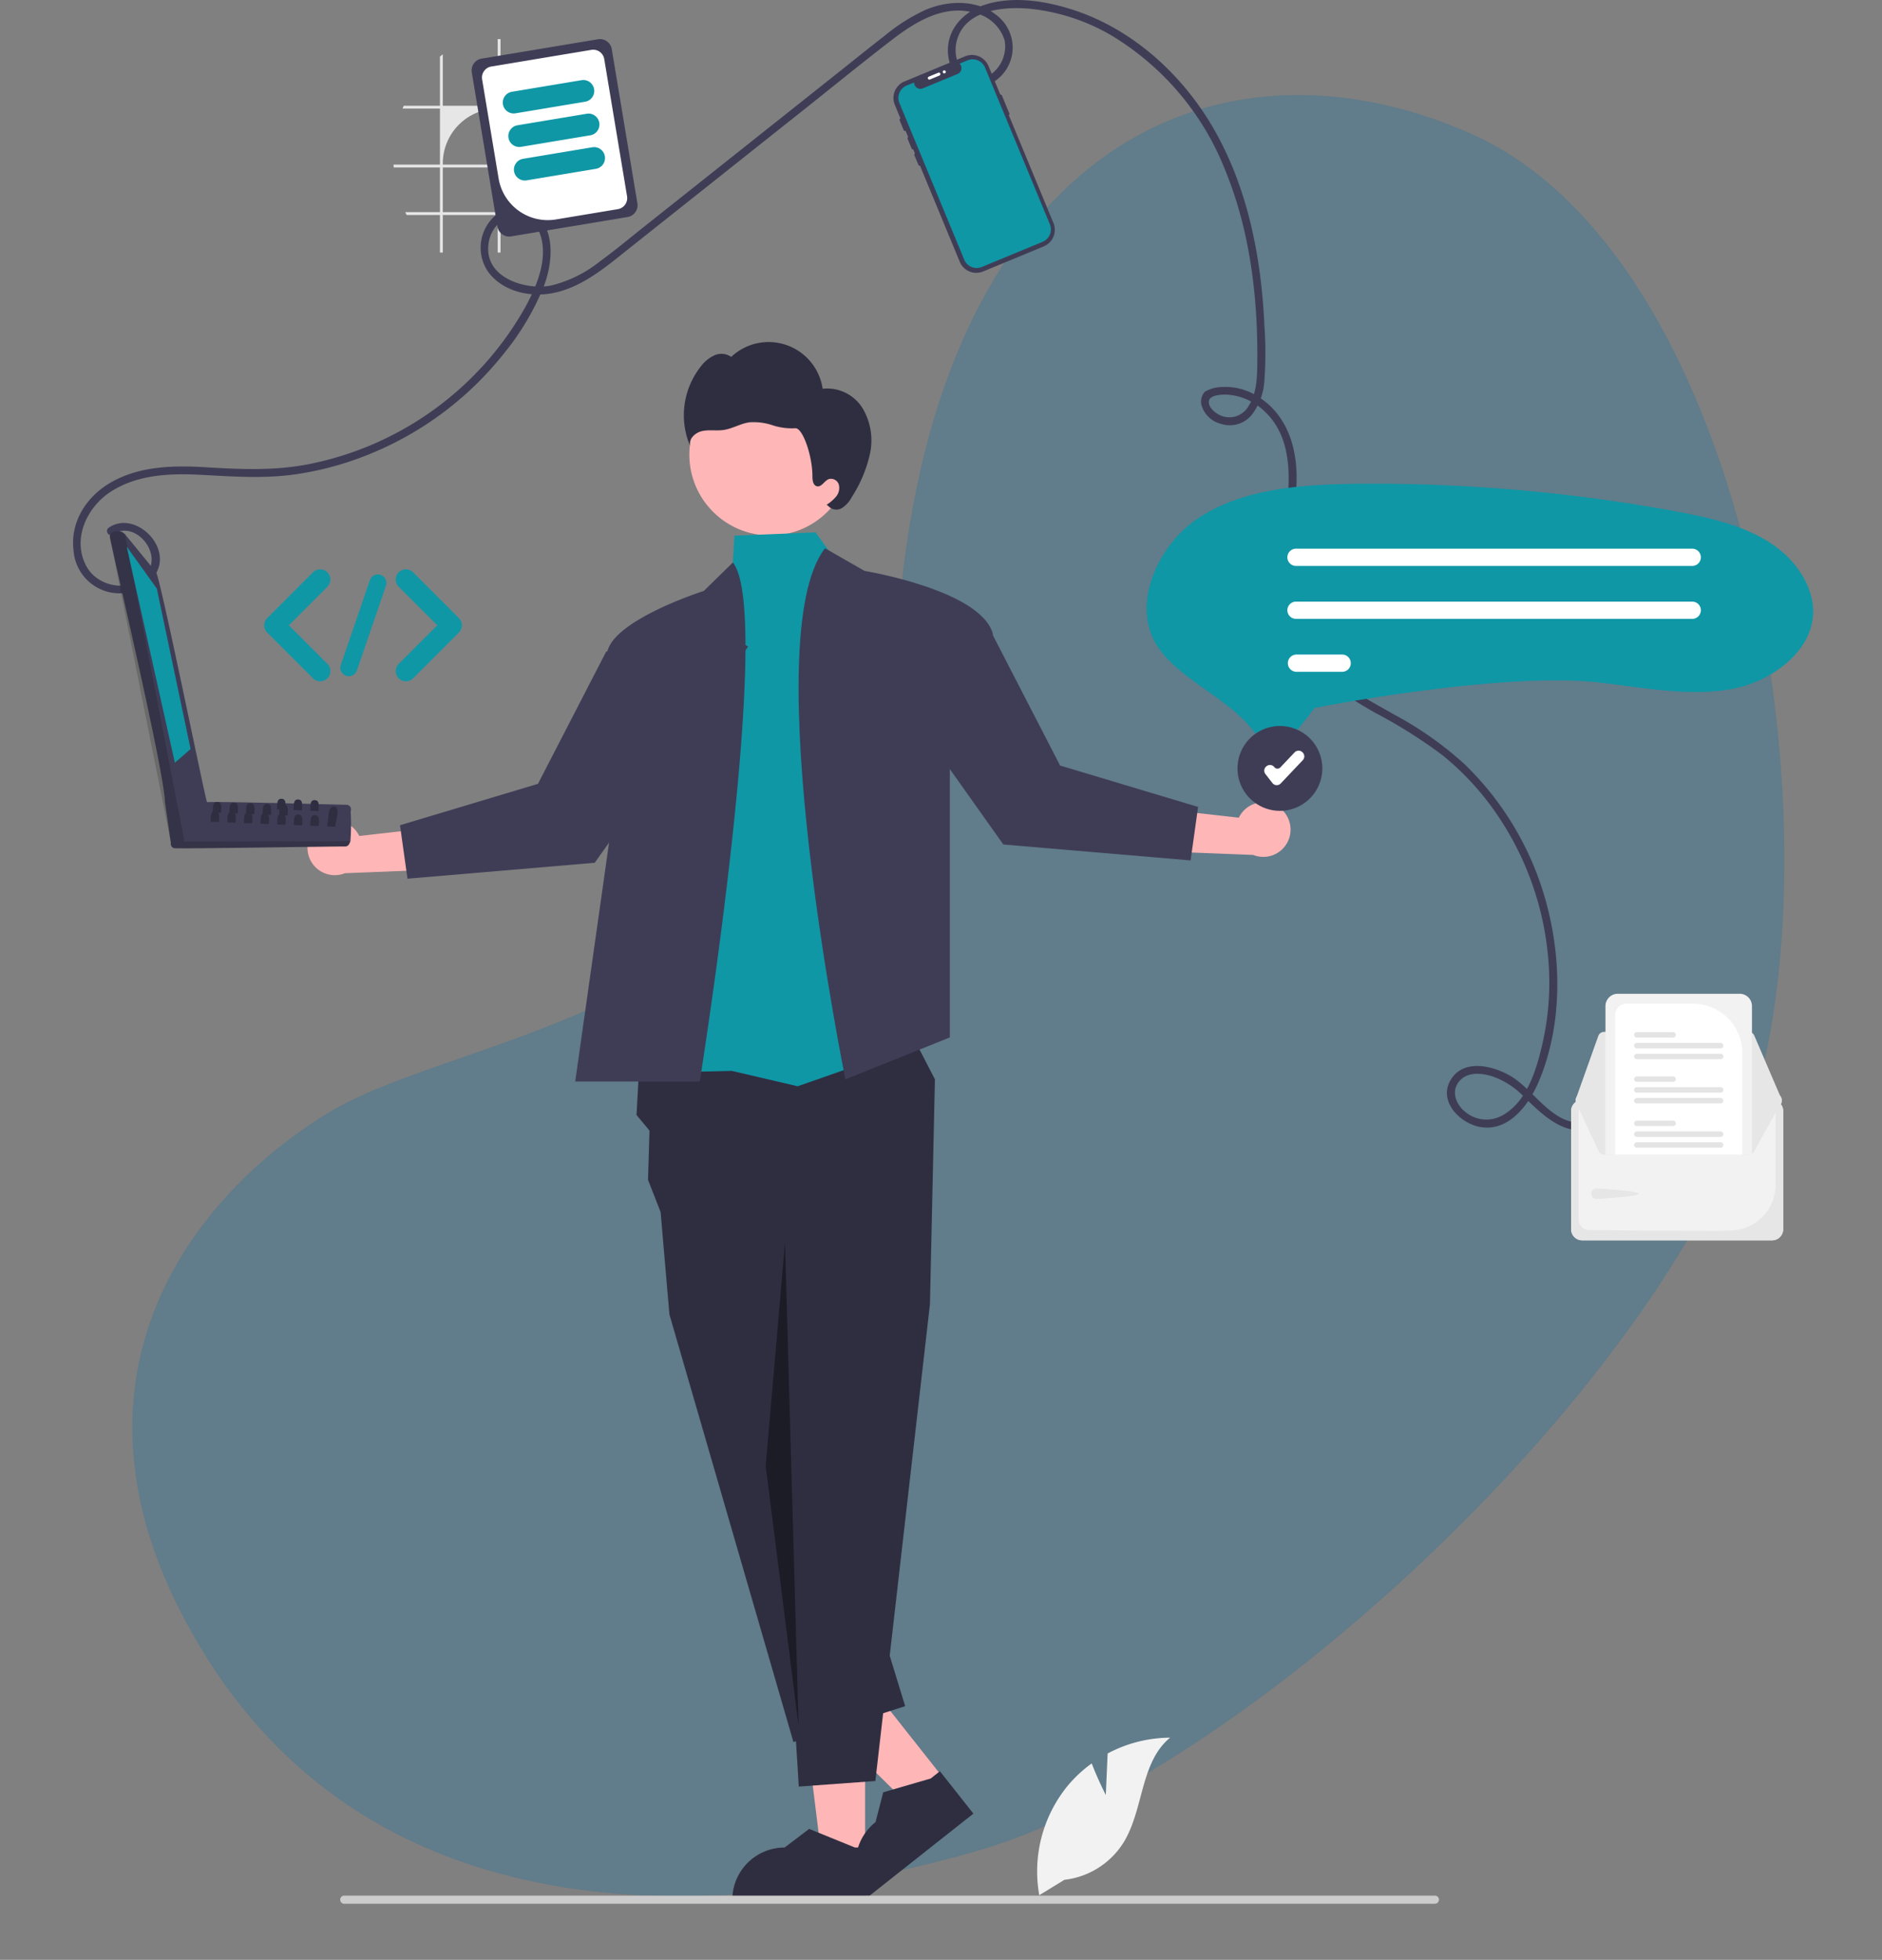 <svg xmlns="http://www.w3.org/2000/svg" width="276.74" height="288.118" viewBox="0 0 276.74 288.118">
  <rect x="0" y="0" width="276.74" height="288.118" fill="#808080" stroke="none"/>
  <g id="illu-services-3" transform="translate(9940.739 -1392.383)">
    <g id="ordi" transform="matrix(-0.105, -0.995, 0.995, -0.105, -11638.851, 2127.418)">
      <path id="Tracé_206" data-name="Tracé 206" d="M-6056.5,10556.679c10.509,22.462,5.853,78.226,68.318,91.738s77.527,54.384,57.08,90.08-94.229,42.677-137.438,29.529-98.459-86.159-105.9-128.044-1.768-88.933,39.78-109.513S-6067.005,10534.217-6056.5,10556.679Z" transform="translate(6441.4 -8760.699)" fill="#0f72a6" opacity="0.276"/>
    </g>
    <g id="Groupe_342" data-name="Groupe 342" transform="translate(-5981.995 17926.383)">
      <g id="undraw_digital_nomad_re_w8uy" transform="translate(-3948 -16534)">
        <path id="Tracé_1565" data-name="Tracé 1565" d="M272.461,163.945c3.2-2.19,7.324,2.637,5.082,5.642-2.266,3.038-7.221,2.177-8.927-.925-2.177-3.958-.009-8.666,3.5-10.964,3.985-2.61,8.869-2.757,13.471-2.512,4.648.247,9.183.575,13.813-.091a46.337,46.337,0,0,0,11.4-3.2,48.411,48.411,0,0,0,19.141-14.5,38.425,38.425,0,0,0,5.921-9.951c1.041-2.763,1.535-6.4.059-9.1a4.633,4.633,0,0,0-7.044-1.415,6.261,6.261,0,0,0-1.243,8.362c2.017,2.8,5.825,3.756,9.1,3.247,4.555-.708,8.244-3.924,11.732-6.693l25.828-20.505c4.259-3.381,8.474-6.828,12.788-10.139,3.508-2.693,7.789-5.3,12.358-3.865a5.925,5.925,0,0,1,4.158,3.925,5.051,5.051,0,0,1-1.811,4.893,3.107,3.107,0,0,1-4.544-.57,5.315,5.315,0,0,1-.487-4.775c1.482-4.055,6.92-4.48,10.549-4.15a29.637,29.637,0,0,1,12.121,3.99A40.355,40.355,0,0,1,436.09,110.5c3.686,9.026,4.822,19.014,4.671,28.7-.031,1.976-.167,4.162-1.28,5.866a3.242,3.242,0,0,1-4.7,1.058c-.555-.363-1.269-1.072-1.124-1.818.182-.938,2.05-.945,2.8-.909a8.748,8.748,0,0,1,5.452,2.523c3.487,3.308,3.758,8.371,3.3,12.872-.5,4.941-1.923,9.856-1.358,14.858.927,8.2,7.651,12.749,14.256,16.517A72.756,72.756,0,0,1,468,196.4a40.7,40.7,0,0,1,8.054,8.766,44.279,44.279,0,0,1,7.561,21.948,40.5,40.5,0,0,1-.921,11.707c-.869,3.753-2.237,8.484-5.843,10.5a4.838,4.838,0,0,1-5.514-.495c-1.461-1.173-2.175-3.254-.666-4.719,1.25-1.214,3.252-.958,4.761-.465a11.932,11.932,0,0,1,4.584,3.012c2.581,2.5,5.6,5.561,9.53,4.764.726-.147.418-1.257-.306-1.11-4.741.963-7.6-4.547-11.095-6.668-2.531-1.536-6.854-2.678-8.832.317-2.134,3.232,1.3,6.719,4.487,7.136,4.147.541,7.021-3.513,8.413-6.86,3.229-7.761,3.329-16.862,1.354-24.944a44.49,44.49,0,0,0-12.308-21.556,51.079,51.079,0,0,0-10.231-7.236c-3.7-2.1-7.547-4.118-10.709-7a16.057,16.057,0,0,1-5.433-12.382c.034-5.377,1.763-10.6,1.655-15.983-.089-4.467-1.607-8.829-5.493-11.344a8.883,8.883,0,0,0-5.446-1.52,5.219,5.219,0,0,0-2.538.689,2.133,2.133,0,0,0-.515,1.924,3.969,3.969,0,0,0,2.906,2.81,4.161,4.161,0,0,0,4.493-1.326,9.2,9.2,0,0,0,1.874-5.258,55.477,55.477,0,0,0,0-7.659c-.453-10.293-2.487-20.832-7.836-29.771-4.547-7.6-11.618-13.97-20.1-16.789-4-1.328-8.735-2.124-12.858-.916-3.547,1.039-6.265,3.959-5.679,7.825.5,3.273,3.887,5.537,6.876,3.471a5.957,5.957,0,0,0,.954-8.979c-2.889-3.025-7.6-3-11.2-1.466a27.363,27.363,0,0,0-5.947,3.754c-2.363,1.837-4.693,3.718-7.037,5.579l-28.238,22.419c-2.229,1.77-4.422,3.6-6.725,5.276a18.354,18.354,0,0,1-7.166,3.508c-3.726.706-9.623-1.145-9.172-5.87a5.063,5.063,0,0,1,3.249-4.388,3.6,3.6,0,0,1,4.218,2.314c1.493,3.656-.26,7.839-2,11.049A46.991,46.991,0,0,1,301.338,153.6c-4.979.978-9.864.787-14.9.481-4.879-.3-10-.266-14.352,2.277-3.566,2.085-5.945,5.866-5.373,10.08a6.778,6.778,0,0,0,7.216,6.146c3.177-.259,6.368-2.972,5.241-6.418-.933-2.853-4.536-5.1-7.291-3.219-.608.416-.033,1.414.581.994Z" transform="translate(-266.63 -85.373)" fill="#3f3d56"/>
        <path id="Tracé_1566" data-name="Tracé 1566" d="M870.158,506.7H842.263a1.646,1.646,0,0,0-1.644,1.644v17.367a1.646,1.646,0,0,0,1.644,1.644h27.895a1.646,1.646,0,0,0,1.644-1.644V508.346A1.646,1.646,0,0,0,870.158,506.7Z" transform="translate(-620.337 -345.007)" fill="#f2f2f2" style="isolation: isolate"/>
        <path id="Tracé_1567" data-name="Tracé 1567" d="M870.158,506.7H842.263a1.646,1.646,0,0,0-1.644,1.644v17.367a1.646,1.646,0,0,0,1.644,1.644h27.895a1.646,1.646,0,0,0,1.644-1.644V508.346A1.646,1.646,0,0,0,870.158,506.7Zm.539,12.475a6.758,6.758,0,0,1-6.644,6.731c-2.83.037,1.566.051-1.848.051-7.806,0-15.946-.075-18.983-.123a1.531,1.531,0,0,1-1.5-1.525V508.347a.541.541,0,0,1,.539-.541h27.894a.541.541,0,0,1,.541.539Z" transform="translate(-620.337 -345.007)" fill="#e6e6e6"/>
        <path id="Tracé_1568" data-name="Tracé 1568" d="M867.78,480.644H846.528a.913.913,0,0,0-.859.605l-3.282,9.209a.912.912,0,0,0,.857,1.218l28.5.051h0a.912.912,0,0,0,.838-1.271l-.05.021.05-.021-3.968-9.259a.911.911,0,0,0-.838-.552Z" transform="translate(-621.393 -328.949)" fill="#e6e6e6"/>
        <path id="Tracé_1569" data-name="Tracé 1569" d="M872.66,505.267a.913.913,0,0,1-.074.359l-3.968,7.128a.914.914,0,0,1-.838.552H846.528a.914.914,0,0,1-.859-.605l-3.282-7.077a.911.911,0,0,1,.553-1.164.9.9,0,0,1,.3-.053l3.482-.007,1.421,0,18.7-.033,1.422,0,3.479-.007h0a.912.912,0,0,1,.912.912Z" transform="translate(-621.393 -343.561)" fill="#e6e6e6"/>
        <path id="Tracé_1570" data-name="Tracé 1570" d="M849.126,540.647c.421,0,6.209.354,6.209.775s-5.787.751-6.209.751a.763.763,0,1,1,0-1.526Z" transform="translate(-625.108 -365.925)" fill="#e6e6e6"/>
        <path id="Tracé_1571" data-name="Tracé 1571" d="M873.509,466.046h-17.92a1.813,1.813,0,0,0-1.811,1.811V489.7h21.055a.9.9,0,0,0,.488-.142v-21.7A1.814,1.814,0,0,0,873.509,466.046Z" transform="translate(-628.445 -319.953)" fill="#f2f2f2"/>
        <path id="Tracé_1572" data-name="Tracé 1572" d="M868.951,469.873H859.13a1.652,1.652,0,0,0-1.65,1.649v20.535h18.7V477.1A7.238,7.238,0,0,0,868.951,469.873Z" transform="translate(-630.727 -322.312)" fill="#fff"/>
        <path id="Tracé_1573" data-name="Tracé 1573" d="M877.465,522.926H865.137a.4.4,0,1,0,0,.8h12.328a.4.4,0,1,0,0-.8Z" transform="translate(-635.197 -355.004)" fill="#e4e4e4"/>
        <path id="Tracé_1574" data-name="Tracé 1574" d="M877.464,518.785H865.136a.4.4,0,1,0,0,.8h12.328a.4.4,0,0,0,0-.8Z" transform="translate(-635.196 -352.452)" fill="#e4e4e4"/>
        <path id="Tracé_1575" data-name="Tracé 1575" d="M870.481,514.646h-5.344a.4.4,0,1,0,0,.8h5.344a.4.4,0,1,0,0-.8Z" transform="translate(-635.197 -349.902)" fill="#e4e4e4"/>
        <path id="Tracé_1576" data-name="Tracé 1576" d="M877.464,505.975H865.136a.4.4,0,1,0,0,.8h12.328a.4.4,0,0,0,0-.8Z" transform="translate(-635.196 -344.559)" fill="#e4e4e4"/>
        <path id="Tracé_1577" data-name="Tracé 1577" d="M877.465,501.836H865.137a.4.4,0,1,0,0,.8h12.328a.4.4,0,1,0,0-.8Z" transform="translate(-635.197 -342.008)" fill="#e4e4e4"/>
        <path id="Tracé_1578" data-name="Tracé 1578" d="M870.48,497.7h-5.344a.4.4,0,1,0,0,.8h5.344a.4.4,0,1,0,0-.8Z" transform="translate(-635.196 -339.457)" fill="#e4e4e4"/>
        <path id="Tracé_1579" data-name="Tracé 1579" d="M877.464,489.025H865.136a.4.4,0,1,0,0,.8h12.328a.4.4,0,0,0,0-.8Z" transform="translate(-635.196 -334.113)" fill="#e4e4e4"/>
        <path id="Tracé_1580" data-name="Tracé 1580" d="M877.464,484.886H865.136a.4.4,0,1,0,0,.8h12.328a.4.4,0,0,0,0-.8Z" transform="translate(-635.196 -331.563)" fill="#e4e4e4"/>
        <path id="Tracé_1581" data-name="Tracé 1581" d="M870.48,480.745h-5.344a.4.4,0,1,0,0,.8h5.344a.4.4,0,0,0,0-.8Z" transform="translate(-635.196 -329.011)" fill="#e4e4e4"/>
        <circle id="Ellipse_169" data-name="Ellipse 169" cx="11.896" cy="11.896" r="11.896" transform="translate(90.619 54.931)" fill="#ffb6b6"/>
        <path id="Tracé_1582" data-name="Tracé 1582" d="M526.936,220.131a6.134,6.134,0,0,0-5.876-2.864,8.024,8.024,0,0,0-13.445-4.68,2.5,2.5,0,0,0-2.44-.244,5.146,5.146,0,0,0-1.982,1.591,11.547,11.547,0,0,0-1.616,11.747c-.278-1.011.735-1.963,1.76-2.19s2.1-.012,3.137-.16c1.331-.189,2.528-.962,3.861-1.135a8.79,8.79,0,0,1,3.34.429,9.055,9.055,0,0,0,3.338.448c1.122-.133,2.567,4.119,2.548,7.114,0,.568.113,1.3.668,1.417.683.148,1.079-.794,1.729-1.051a1.2,1.2,0,0,1,1.475.785,1.961,1.961,0,0,1-.374,1.756,5.794,5.794,0,0,1-1.405,1.219l.268.223a1.593,1.593,0,0,0,2.011.25,4.341,4.341,0,0,0,1.444-1.644,19.348,19.348,0,0,0,2.649-6.347A9.244,9.244,0,0,0,526.936,220.131Z" transform="translate(-410.841 -160.116)" fill="#2f2e41"/>
        <path id="Tracé_1583" data-name="Tracé 1583" d="M288.262,671.158h-6.424l-3.056-24.781h9.482Z" transform="translate(-171.792 -398.313)" fill="#ffb6b6"/>
        <path id="Tracé_1584" data-name="Tracé 1584" d="M538.981,796.641H519.224v-.25a7.69,7.69,0,0,1,7.689-7.69h0l3.609-2.738,6.733,2.738h1.725Z" transform="translate(-422.285 -517.094)" fill="#2f2e41"/>
        <path id="Tracé_1585" data-name="Tracé 1585" d="M297.053,650.174l-5.04,3.984-17.766-17.544,7.439-5.881Z" transform="translate(-168.997 -388.674)" fill="#ffb6b6"/>
        <path id="Tracé_1586" data-name="Tracé 1586" d="M583.8,770.1l-15.5,12.252-.155-.2a7.69,7.69,0,0,1,1.263-10.8h0l1.133-4.386,6.98-2.028,1.353-1.07Z" transform="translate(-451.41 -503.478)" fill="#2f2e41"/>
        <path id="Tracé_1587" data-name="Tracé 1587" d="M216.288,399.588l-.392,7.232,1.908,2.3-.219,7.233,1.851,4.734,1.3,15.062L238.969,499l16.429-5.27-17.94-58.583,21.585-.539.73-33.033-3.825-7.395Z" transform="translate(-133.041 -242.903)" fill="#2f2e41"/>
        <path id="Tracé_1588" data-name="Tracé 1588" d="M287.468,482.579l2.076,4.98-8.027,70.123-11.262.822-4.863-78.4Z" transform="translate(-163.541 -295.855)" fill="#2f2e41"/>
        <path id="Tracé_1589" data-name="Tracé 1589" d="M255.939,209.059l-3.7-5.119-11.941.479-.229,3.941-7.932,74.922,7.79-.175,9.67,2.258,18.6-6.51Z" transform="translate(-143.05 -125.673)" fill="#0f97a6"/>
        <path id="Tracé_1590" data-name="Tracé 1590" d="M477.345,377.14H459.033l4.778-33.724,1.937-13.669s-1.371-9.77-2.035-14.874a2.889,2.889,0,0,1,.272-1.589,5.243,5.243,0,0,1,.842-1.27c2.227-2.568,7.237-4.8,10.379-6.015,1.618-.624,2.743-.983,2.743-.983l4.266-4.183C488.338,308.485,477.345,377.14,477.345,377.14Z" transform="translate(-385.193 -218.145)" fill="#3f3d56"/>
        <path id="Tracé_1591" data-name="Tracé 1591" d="M548.5,295.393l5.81,3.329s17.205,2.826,18.879,9.288l-6.333,19.118v40.178L551.5,373.463S538.259,308.552,548.5,295.393Z" transform="translate(-437.931 -214.793)" fill="#3f3d56"/>
        <path id="Tracé_1592" data-name="Tracé 1592" d="M268.23,475.879l-2.838,32.878,4.833,38.264" transform="translate(-163.541 -293.249)" opacity="0.4"/>
        <path id="Tracé_1593" data-name="Tracé 1593" d="M358.135,400.455a3.986,3.986,0,0,1,5.922,1.515l14.076-1.592-3.336,6.562-12.855.506a4.008,4.008,0,0,1-3.806-6.991Z" transform="translate(-321.976 -279.073)" fill="#ffb6b6"/>
        <path id="Tracé_1594" data-name="Tracé 1594" d="M172.428,241.42l4.028,2.406L153.9,275.607l-27.535,2.34-1.1-7.862L145.553,264l10.028-19.437Z" transform="translate(-77.191 -148.769)" fill="#3f3d56"/>
        <path id="Tracé_1595" data-name="Tracé 1595" d="M696.615,393.455a3.986,3.986,0,0,0-5.921,1.515l-14.076-1.592,3.336,6.562,12.855.506a4.008,4.008,0,0,0,3.806-6.991Z" transform="translate(-519.275 -274.759)" fill="#ffb6b6"/>
        <path id="Tracé_1596" data-name="Tracé 1596" d="M301.689,234.42l-4.028,2.406,22.559,31.781,27.535,2.339,1.1-7.862L328.564,257l-10.028-19.437Z" transform="translate(-183.426 -144.456)" fill="#3f3d56"/>
        <path id="Tracé_1597" data-name="Tracé 1597" d="M395.3,283.9v-.42h-7.041v-9.8h-.419v9.8h-8.07v-7.567q-.212.166-.418.342v7.224h-5.33c-.059.139-.116.279-.17.42h5.5v8.233h-6.829c.006.141.016.28.028.42h6.8v6.568h-5.1c.062.141.128.28.2.418h4.9v5.522h.418v-5.522h8.07v5.522h.419v-5.522H395.3v-.418h-7.041a6.567,6.567,0,0,1,6.57-6.568h.471v-.42h-7.041V283.9Zm-7.46,15.222h-8.07v-6.568h8.07Zm0-6.988h-8.07v-.165a8.069,8.069,0,0,1,8.069-8.069Z" transform="translate(-325.402 -267.934)" fill="#e6e6e6"/>
        <path id="Tracé_1598" data-name="Tracé 1598" d="M589.842,145.874a.224.224,0,0,1-.293-.121l-.583-1.409a.224.224,0,0,1,.414-.171l.583,1.409A.224.224,0,0,1,589.842,145.874Z" transform="translate(-465.251 -121.521)" fill="#3f3d56"/>
        <path id="Tracé_1599" data-name="Tracé 1599" d="M596.68,112.266h0l-1.74-4.205a2.634,2.634,0,0,0-3.441-1.427h0l-8.91,3.687a2.634,2.634,0,0,0-1.427,3.441h0l9.548,23.071a2.634,2.634,0,0,0,3.441,1.427h0l8.91-3.687a2.634,2.634,0,0,0,1.427-3.441h0l-6.568-15.872h0a.166.166,0,0,0,.09-.217l-1.112-2.686A.166.166,0,0,0,596.68,112.266Z" transform="translate(-460.329 -98.351)" fill="#3f3d56"/>
        <path id="Tracé_1600" data-name="Tracé 1600" d="M595.6,109.324l9.534,23.038a1.966,1.966,0,0,1-1.045,2.561l-.019.009-8.953,3.705a1.968,1.968,0,0,1-2.571-1.066l-9.534-23.038a1.967,1.967,0,0,1,1.066-2.57l1.086-.449a.935.935,0,0,0,1.293.859l5.1-2.112a.91.91,0,0,0,.3-.2.932.932,0,0,0,.008-1.321l1.164-.482A1.967,1.967,0,0,1,595.6,109.324Z" transform="translate(-461.499 -99.384)" fill="#0f97a6"/>
        <path id="Tracé_1601" data-name="Tracé 1601" d="M587.251,139.611a.225.225,0,0,1-.293-.121l-.583-1.409a.224.224,0,1,1,.414-.171l.583,1.409A.225.225,0,0,1,587.251,139.611Z" transform="translate(-463.654 -117.662)" fill="#3f3d56"/>
        <path id="Tracé_1602" data-name="Tracé 1602" d="M584.194,132.529a.225.225,0,0,1-.293-.121L583.318,131a.224.224,0,1,1,.414-.172l.583,1.409A.224.224,0,0,1,584.194,132.529Z" transform="translate(-461.77 -113.298)" fill="#3f3d56"/>
        <path id="Tracé_1603" data-name="Tracé 1603" d="M594.152,114.071a.225.225,0,0,1,.121-.293l1.409-.583a.224.224,0,0,1,.171.414l-1.409.583A.225.225,0,0,1,594.152,114.071Z" transform="translate(-468.447 -102.507)" fill="#fff"/>
        <circle id="Ellipse_170" data-name="Ellipse 170" cx="0.224" cy="0.224" r="0.224" transform="translate(127.885 10.345)" fill="#fff"/>
        <path id="Tracé_1604" data-name="Tracé 1604" d="M696.85,309.841l-.085,0a2.069,2.069,0,0,1-1.664-.946,23.368,23.368,0,0,0-4.92-5.33c-1.155-.923-2.361-1.781-3.528-2.611-3.01-2.14-5.845-4.156-7.419-6.941-3.431-6.074.61-14.533,6.382-18.327,6.474-4.255,14.99-4.922,23.228-5.01q1.284-.014,2.57-.013h0a245.036,245.036,0,0,1,44.253,4.046c4.854.9,9.935,1.993,14.018,4.655,4.059,2.647,6.526,6.815,6.285,10.619-.351,5.553-6.238,9.7-11.6,10.788-5.109,1.033-10.417.335-16.036-.4-1.241-.163-2.523-.332-3.792-.479-13.785-1.593-39.682,3.318-40.777,3.528l-1.087.208-4.217,5.427A2.024,2.024,0,0,1,696.85,309.841Z" transform="translate(-520.11 -199.552)" fill="#0f97a6"/>
        <path id="Tracé_1605" data-name="Tracé 1605" d="M791.526,298.091H733.26a1.268,1.268,0,1,1,0-2.535h58.265a1.268,1.268,0,0,1,0,2.535Z" transform="translate(-553.398 -214.893)" fill="#fff"/>
        <path id="Tracé_1606" data-name="Tracé 1606" d="M791.523,318.367H733.258a1.268,1.268,0,1,1,0-2.535h58.268a1.268,1.268,0,0,1,0,2.535Z" transform="translate(-553.396 -227.387)" fill="#fff"/>
        <path id="Tracé_1607" data-name="Tracé 1607" d="M740.05,338.643h-6.79a1.268,1.268,0,0,1,0-2.535h6.79a1.268,1.268,0,0,1,0,2.535Z" transform="translate(-553.398 -239.882)" fill="#fff"/>
        <circle id="Ellipse_171" data-name="Ellipse 171" cx="6.162" cy="6.162" r="6.162" transform="translate(171.298 106.803)" fill="#fff"/>
        <path id="Tracé_1608" data-name="Tracé 1608" d="M719.021,375.947a6.237,6.237,0,1,1,6.238-6.237A6.237,6.237,0,0,1,719.021,375.947Z" transform="translate(-541.561 -256.745)" fill="#3f3d56"/>
        <path id="Tracé_1609" data-name="Tracé 1609" d="M724.885,378h-.039a.806.806,0,0,1-.6-.31l-1.03-1.324a.806.806,0,0,1,.141-1.132l.037-.029a.806.806,0,0,1,1.132.141.588.588,0,0,0,.891.043l2.091-2.207a.808.808,0,0,1,1.14-.031l.034.033a.806.806,0,0,1,.031,1.14l-3.245,3.425A.806.806,0,0,1,724.885,378Z" transform="translate(-547.887 -262.574)" fill="#fff"/>
        <path id="Tracé_1610" data-name="Tracé 1610" d="M423.13,127.911l-3.77-22.672a1.757,1.757,0,0,1,1.443-2.019l17.122-2.847a1.757,1.757,0,0,1,2.019,1.443l3.77,22.672a1.757,1.757,0,0,1-1.443,2.019l-17.122,2.847A1.756,1.756,0,0,1,423.13,127.911Z" transform="translate(-360.731 -94.602)" fill="#3f3d56"/>
        <path id="Tracé_1611" data-name="Tracé 1611" d="M425.75,123.35l-2.424-14.575a1.645,1.645,0,0,1,1.351-1.89l14.715-2.447a1.645,1.645,0,0,1,1.891,1.351l3.355,20.175a1.645,1.645,0,0,1-1.351,1.89l-9.116,1.516A7.328,7.328,0,0,1,425.75,123.35Z" transform="translate(-363.176 -97.107)" fill="#fff"/>
        <path id="Tracé_1612" data-name="Tracé 1612" d="M431.3,119.612a1.607,1.607,0,0,1,1.321-1.847l10.208-1.7a1.606,1.606,0,1,1,.527,3.168l-10.208,1.7A1.607,1.607,0,0,1,431.3,119.612Z" transform="translate(-368.088 -104.274)" fill="#0f97a6"/>
        <path id="Tracé_1613" data-name="Tracé 1613" d="M433.432,132.452a1.608,1.608,0,0,1,1.321-1.847l10.208-1.7a1.606,1.606,0,0,1,.527,3.168l-10.208,1.7A1.607,1.607,0,0,1,433.432,132.452Z" transform="translate(-369.404 -112.187)" fill="#0f97a6"/>
        <path id="Tracé_1614" data-name="Tracé 1614" d="M435.568,145.293a1.607,1.607,0,0,1,1.321-1.847l10.208-1.7a1.606,1.606,0,0,1,.527,3.168l-10.208,1.7A1.607,1.607,0,0,1,435.568,145.293Z" transform="translate(-370.72 -120.099)" fill="#0f97a6"/>
        <path id="Tracé_1615" data-name="Tracé 1615" d="M646.121,759.436l.271-6.1a19.708,19.708,0,0,1,9.192-2.327c-4.415,3.61-3.863,10.568-6.856,15.422a11.854,11.854,0,0,1-8.693,5.478l-3.695,2.262a19.864,19.864,0,0,1,4.187-16.1,19.184,19.184,0,0,1,3.526-3.277C644.939,757.129,646.121,759.436,646.121,759.436Z" transform="translate(-494.263 -495.554)" fill="#f2f2f2"/>
        <path id="Tracé_1616" data-name="Tracé 1616" d="M530.442,812.117a.594.594,0,0,1-.6.6H369.408a.6.6,0,0,1,0-1.192H529.845a.594.594,0,0,1,.6.6Z" transform="translate(-329.597 -532.844)" fill="#ccc"/>
        <path id="Tracé_1617" data-name="Tracé 1617" d="M329.891,392.989c-2.845-.057-18.129-.5-20.636-.387-.142-.5-4.893,5.593-5.009,5.63a.694.694,0,0,0,.232,1.116c.279.17,24.919-.286,25.218-.227a.686.686,0,0,0,.612-.4l.165-.369a32.106,32.106,0,0,0,.038-4.408.682.682,0,0,0-.62-.957Z" transform="translate(-289.693 -274.677)" fill="#3f3d56"/>
        <path id="Tracé_1618" data-name="Tracé 1618" d="M330.475,407.634c-.145.347-.33.784-.776.768l-24.958.28a.688.688,0,0,1-.6-1.011Z" transform="translate(-289.695 -283.958)" opacity="0.17" style="isolation: isolate"/>
        <path id="Tracé_1619" data-name="Tracé 1619" d="M294.992,328.593c-.269-.465-6.941-33.48-7.5-33.756l-4.556-5.573-.407-.306c-.566-.311-1.924-.1-1.8.764h0c1.07,5.131,7.954,34.355,8.1,38.911l.829,5.8a.715.715,0,0,0,.883.587,1.375,1.375,0,0,0,1.1-.8C291.712,334.022,295.3,328.712,294.992,328.593Z" transform="translate(-275.314 -210.743)" fill="#3f3d56"/>
        <path id="Tracé_1620" data-name="Tracé 1620" d="M282.946,289.279l8.713,44.963c-.291.737-1.655,1.254-1.972.287-.006,0-8.939-44.765-8.948-44.792C280.644,288.661,282.424,288.626,282.946,289.279Z" transform="translate(-275.322 -210.759)" opacity="0.17" style="isolation: isolate"/>
        <path id="Tracé_1621" data-name="Tracé 1621" d="M20.55,209.392l4.425,6.168,4.967,23.589-2.309,2.014Z" transform="translate(-12.663 -129.033)" fill="#0f97a6"/>
        <path id="Tracé_1622" data-name="Tracé 1622" d="M363.93,397.251l1.224.05a4.81,4.81,0,0,1,.176-1.059c.184-.875.349-1.915-.414-1.911-.518-.05-.695.606-.787,1.32a10.1,10.1,0,0,1-.2,1.6Z" transform="translate(-326.589 -275.759)" fill="#2f2e41"/>
        <path id="Tracé_1623" data-name="Tracé 1623" d="M345.63,395.138l.825.031.4.015c-.008-.438.2-1.339-.3-1.562a.614.614,0,0,0-.25-.05c-.464-.027-.6.326-.645.733-.027.246-.015.507-.023.71C345.638,395.057,345.634,395.1,345.63,395.138Z" transform="translate(-315.312 -275.292)" fill="#2f2e41"/>
        <path id="Tracé_1624" data-name="Tracé 1624" d="M339.26,394.878l.829.035.4.015c-.008-.5.257-1.6-.549-1.616-.745-.042-.649.906-.668,1.443C339.268,394.8,339.264,394.84,339.26,394.878Z" transform="translate(-311.386 -275.132)" fill="#2f2e41"/>
        <path id="Tracé_1625" data-name="Tracé 1625" d="M332.89,394.628l.825.031.4.015c-.008-.5.257-1.6-.549-1.612-.745-.046-.649.9-.668,1.443C332.9,394.547,332.894,394.589,332.89,394.628Z" transform="translate(-307.461 -274.978)" fill="#2f2e41"/>
        <path id="Tracé_1626" data-name="Tracé 1626" d="M326.52,394.368l.829.035.4.015c-.008-.5.257-1.6-.549-1.616-.745-.042-.649.906-.668,1.443C326.528,394.288,326.524,394.33,326.52,394.368Z" transform="translate(-303.536 -274.818)" fill="#2f2e41"/>
        <path id="Tracé_1627" data-name="Tracé 1627" d="M320.15,394.117l.825.031.4.015c-.008-.461.215-1.424-.376-1.589h0a.562.562,0,0,0-.169-.023.577.577,0,0,0-.207.019h0c-.514.134-.441.94-.457,1.424C320.158,394.036,320.154,394.078,320.15,394.117Z" transform="translate(-299.61 -274.662)" fill="#2f2e41"/>
        <path id="Tracé_1628" data-name="Tracé 1628" d="M357.5,393.438l1.224.05c0-.046,0-.1,0-.154a5.12,5.12,0,0,0,.015-.879c-.042-.322-.18-.576-.568-.583-.4-.023-.553.23-.614.557a1.187,1.187,0,0,0-.031.169v0C357.5,392.9,357.519,393.223,357.5,393.438Z" transform="translate(-322.626 -274.245)" fill="#2f2e41"/>
        <path id="Tracé_1629" data-name="Tracé 1629" d="M351.13,393.184l1.224.05a8.949,8.949,0,0,0,.023-.99c-.035-.338-.169-.614-.572-.622-.407-.027-.564.249-.626.591S351.153,392.938,351.13,393.184Z" transform="translate(-318.701 -274.09)" fill="#2f2e41"/>
        <path id="Tracé_1630" data-name="Tracé 1630" d="M344.76,392.928l.365.015.86.034c0-.184.031-.453.035-.718a1.626,1.626,0,0,0-.008-.238c-.031-.357-.157-.652-.576-.66-.426-.023-.576.272-.629.633C344.752,392.318,344.783,392.69,344.76,392.928Z" transform="translate(-314.776 -273.931)" fill="#2f2e41"/>
        <path id="Tracé_1631" data-name="Tracé 1631" d="M357.56,399.178l1.224.046c0-.5.257-1.6-.549-1.612C357.43,397.562,357.606,398.675,357.56,399.178Z" transform="translate(-322.663 -277.782)" fill="#2f2e41"/>
        <path id="Tracé_1632" data-name="Tracé 1632" d="M351.19,398.918l1.224.05c0-.5.257-1.6-.549-1.616C351.06,397.306,351.236,398.419,351.19,398.918Z" transform="translate(-318.738 -277.622)" fill="#2f2e41"/>
        <path id="Tracé_1633" data-name="Tracé 1633" d="M344.82,398.666l1.224.046c0-.357.13-1.017-.088-1.37a.506.506,0,0,0-.461-.242.54.54,0,0,0-.357.088C344.747,397.445,344.859,398.259,344.82,398.666Z" transform="translate(-314.813 -277.465)" fill="#2f2e41"/>
        <path id="Tracé_1634" data-name="Tracé 1634" d="M338.45,398.405l1.224.05c0-.357.127-1.013-.084-1.37a.508.508,0,0,0-.464-.246.533.533,0,0,0-.357.088C338.377,397.193,338.489,398,338.45,398.405Z" transform="translate(-310.887 -277.305)" fill="#2f2e41"/>
        <path id="Tracé_1635" data-name="Tracé 1635" d="M332.08,398.155l1.224.046c0-.357.13-1.017-.088-1.37a.506.506,0,0,0-.461-.242.539.539,0,0,0-.357.088C332.007,396.935,332.118,397.749,332.08,398.155Z" transform="translate(-306.962 -277.151)" fill="#2f2e41"/>
        <path id="Tracé_1636" data-name="Tracé 1636" d="M325.71,397.9l1.224.05c0-.357.127-1.013-.084-1.37a.5.5,0,0,0-.464-.246.533.533,0,0,0-.357.088C325.637,396.682,325.748,397.492,325.71,397.9Z" transform="translate(-303.036 -276.99)" fill="#2f2e41"/>
        <path id="Tracé_1637" data-name="Tracé 1637" d="M319.34,397.646l1.224.046c0-.357.127-1.013-.088-1.37a.5.5,0,0,0-.461-.242.539.539,0,0,0-.357.088C319.267,396.429,319.378,397.239,319.34,397.646Z" transform="translate(-299.111 -276.836)" fill="#2f2e41"/>
      </g>
      <path id="Icon_feather-chevron-right" data-name="Icon feather-chevron-right" d="M13.5,22.462l6.731-6.731L13.5,9" transform="translate(-3912.557 -16457.801)" fill="none" stroke="#0f97a6" stroke-linecap="round" stroke-linejoin="round" stroke-width="3"/>
      <path id="Icon_feather-chevron-left" data-name="Icon feather-chevron-left" d="M20.231,22.462,13.5,15.731,20.231,9" transform="translate(-3931.894 -16457.801)" fill="none" stroke="#0f97a6" stroke-linecap="round" stroke-linejoin="round" stroke-width="3"/>
      <line id="Ligne_58" data-name="Ligne 58" x1="4.277" y2="12.47" transform="translate(-3907.447 -16448.305)" fill="none" stroke="#0f97a6" stroke-linecap="round" stroke-width="2.5"/>
    </g>
  </g>
</svg>
